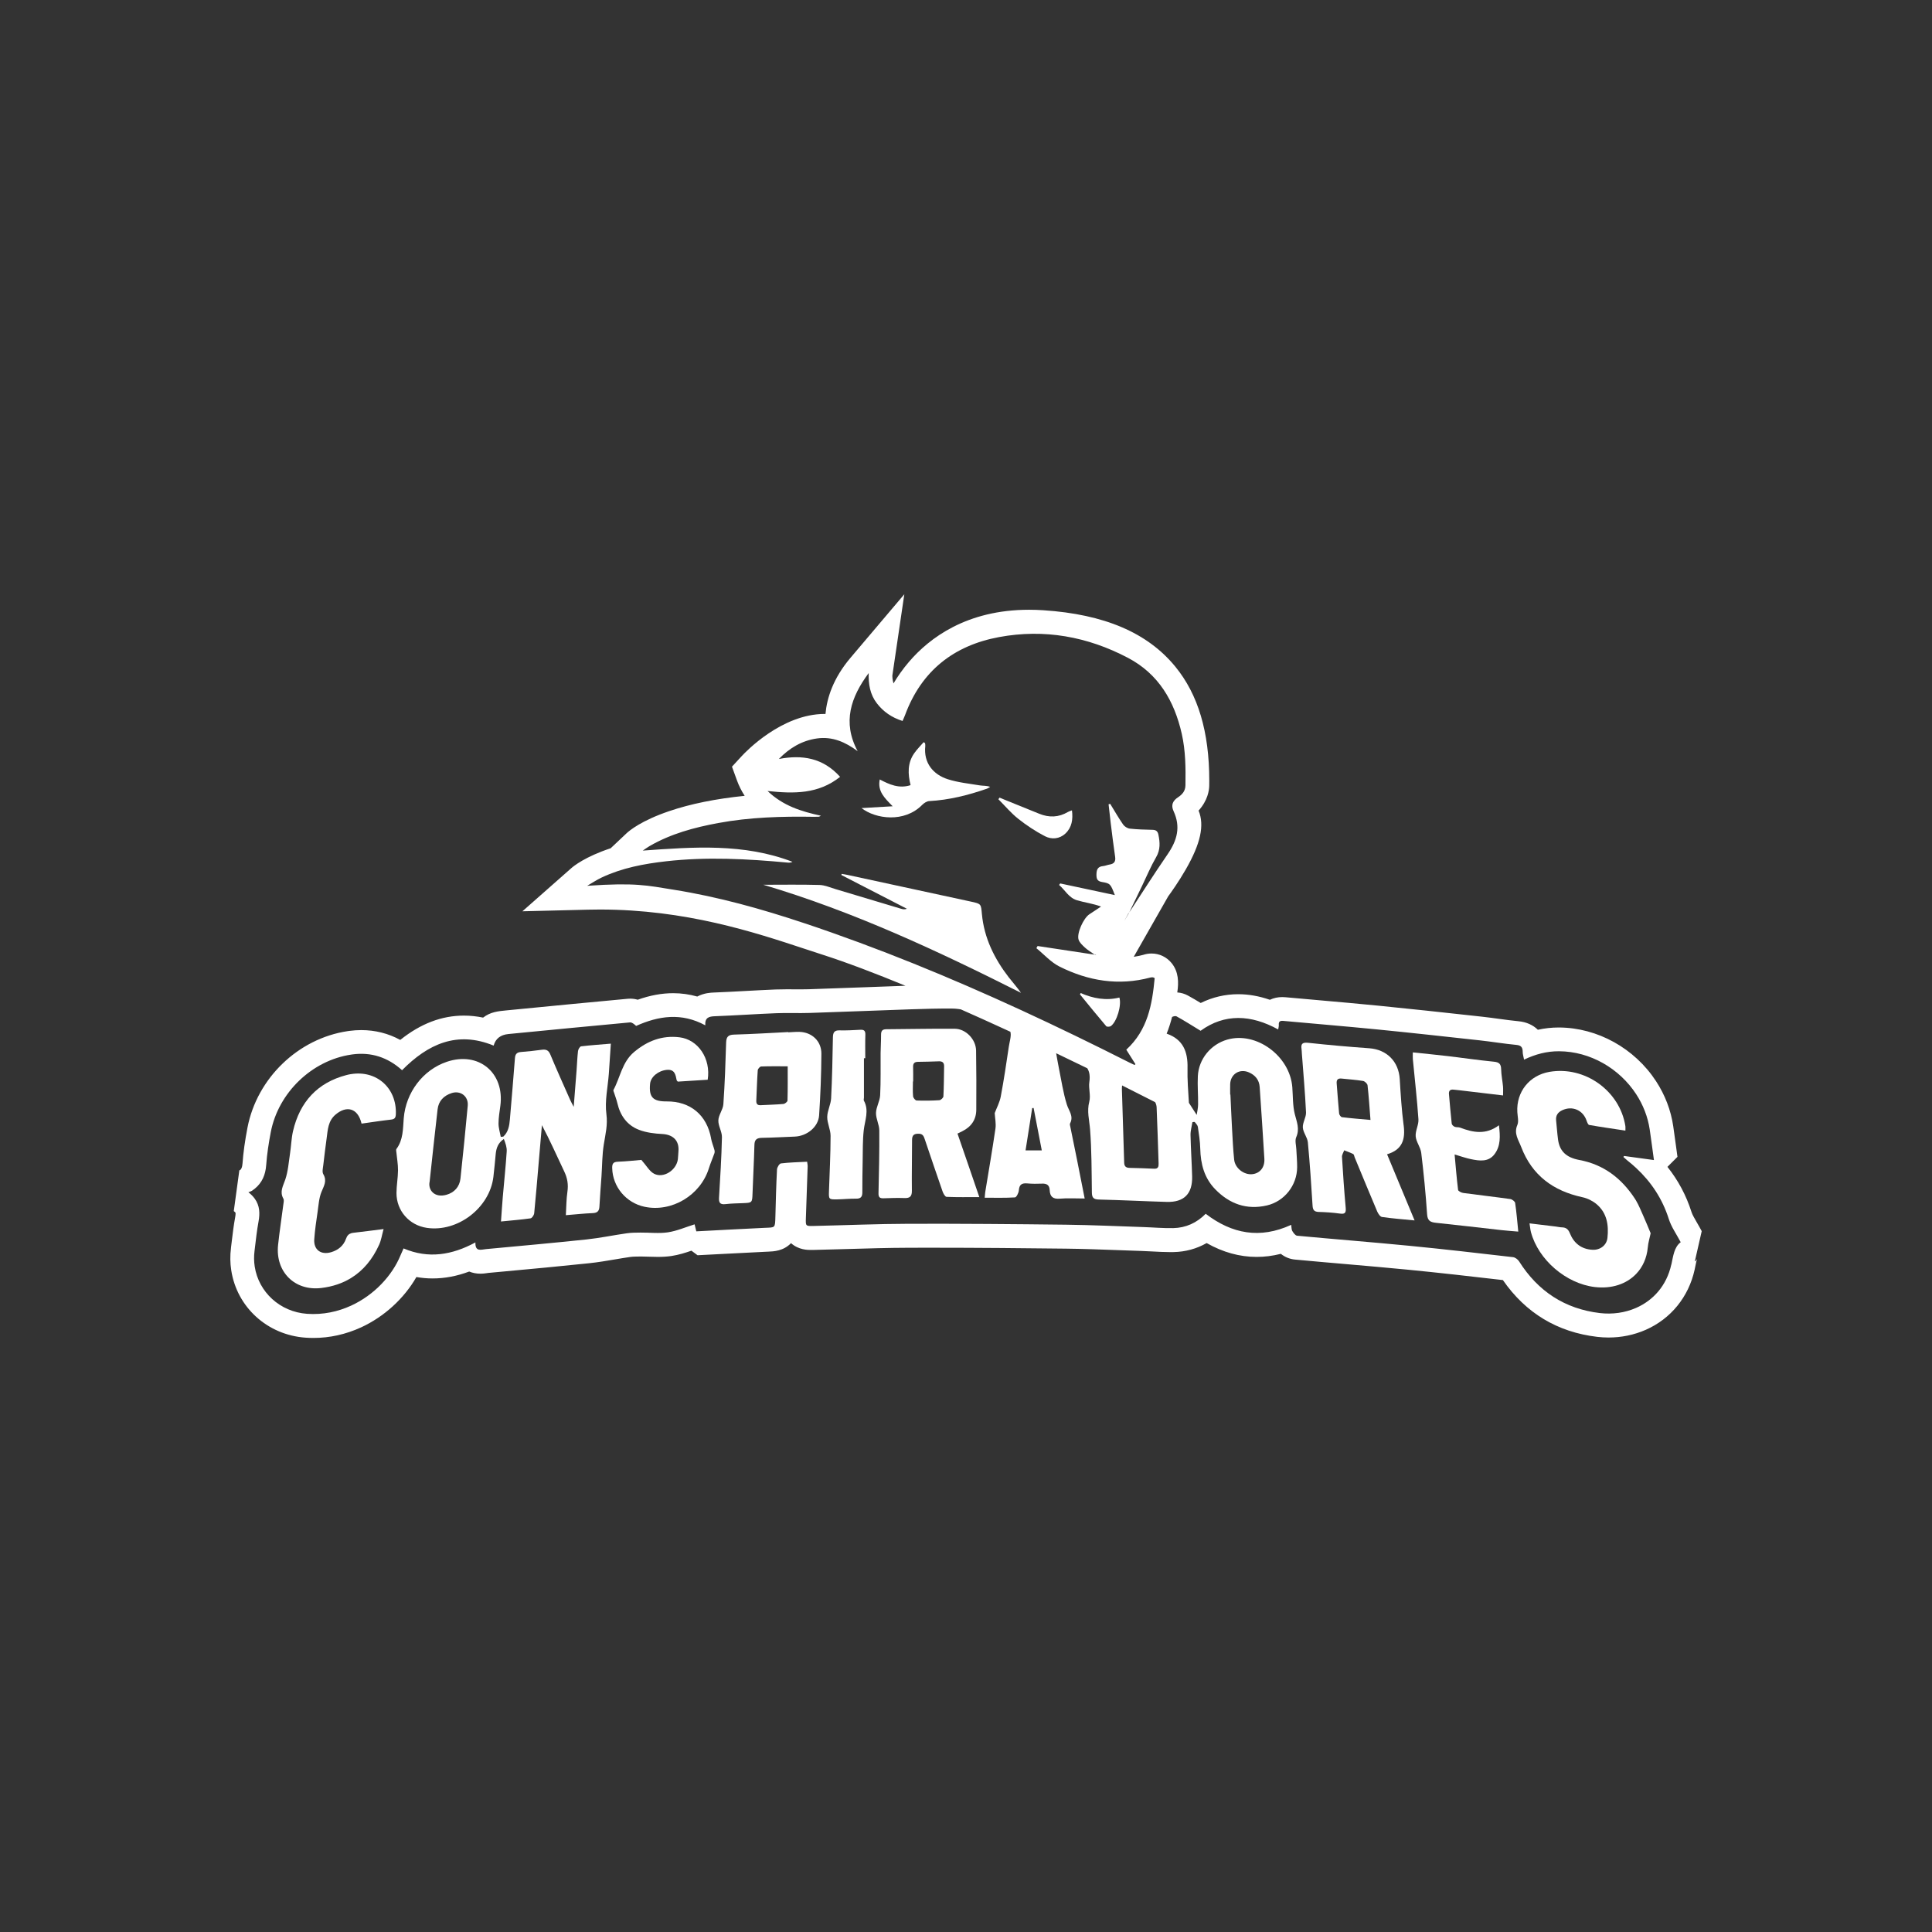 <?xml version="1.0" encoding="UTF-8"?>
<svg id="Layer_1" data-name="Layer 1" xmlns="http://www.w3.org/2000/svg" viewBox="0 0 1080 1080">
  <rect x="0" y="0" width="1080" height="1080" fill="#333333" stroke="none"/>
  <defs>
    <style>
      .cls-1 {
        fill: #fff;
        stroke-width: 0px;
      }
    </style>
  </defs>
  <path class="cls-1" d="M397.5,636.33c-2.38-13.02-11.57-20.72-24.82-20.63-7.72.05-10-2.37-9.28-9.88.37-3.89,4.62-7.3,9.3-7.75,4.49-.43,4.96,2.7,5.57,5.83.04.19.28.34.63.73,5.41-.34,10.99-.69,16.7-1.05,1.88-11.81-5.36-22.48-15.77-23.73-9.7-1.17-17.94,1.99-25.38,8.24-6.72,5.64-7.7,14.13-11.52,21.2-.19.36.19,1.04.35,1.56.61,1.96,1.38,3.88,1.84,5.87,1.61,6.96,5.47,12.33,12.11,14.87,4.06,1.55,8.65,2.11,13.04,2.33,5.97.31,9.49,3.7,8.99,9.6-.13,1.49-.14,2.99-.32,4.47-.76,6.11-7.97,10.87-13.27,8.15-2.6-1.34-4.26-4.51-7.14-7.75-3.39.28-8.28.84-13.18,1.02-2.73.09-3.19,1.34-3.12,3.67.28,10.38,7.78,19.35,18.11,21.52,15.21,3.2,31.26-6.44,35.94-21.53.88-2.83,2.09-5.55,3.07-8.34.2-.57.19-1.29.03-1.87-.59-2.19-1.51-4.32-1.91-6.54Z"/>
  <path class="cls-1" d="M446.83,576.82c-2.06-.05-4.13.17-6.2.26,0-.05,0-.1,0-.15-10.1.5-20.19,1.14-30.3,1.42-3.33.09-4.32,1.33-4.42,4.48-.35,11.48-.73,22.97-1.54,34.43-.21,3.05-2.68,5.96-2.8,8.99-.13,3.13,2.07,6.34,2,9.48-.24,11.25-.95,22.49-1.63,33.73-.17,2.81.55,4,3.57,3.66,3.3-.39,6.64-.43,9.98-.56,4.96-.19,5-.29,5.18-5.41.32-9.07.82-18.14,1.06-27.2.08-3.07,1.5-3.84,4.27-3.89,6.09-.11,12.17-.46,18.26-.69,6.84-.27,13.2-5.37,13.63-11.89.76-11.46,1.21-22.95,1.27-34.43.04-7.12-5.36-12.06-12.32-12.22ZM440.21,615.24c-.02.68-1.44,1.81-2.28,1.88-4.21.38-8.45.45-12.68.69-2.05.12-2.57-.93-2.47-2.73.27-5.6.41-11.21.81-16.81.05-.77,1.21-2.07,1.9-2.1,4.9-.19,9.82-.1,14.84-.1,0,6.19.07,12.68-.11,19.16Z"/>
  <path class="cls-1" d="M482.95,613.58c0-7.35,0-14.69,0-22.04.25,0,.49,0,.74,0,0-4.37-.1-8.73.05-13.1.07-2.13-.67-2.9-2.75-2.79-3.9.2-7.81.44-11.71.33-2.97-.07-3.62,1.26-3.68,3.91-.21,11.37-.42,22.73-1,34.09-.18,3.49-2.13,6.92-2.17,10.38-.05,3.53,1.88,7.07,1.87,10.6-.01,10.33-.55,20.65-.9,30.98-.15,4.45-.07,4.6,4.54,4.52,3.56-.06,7.12-.45,10.67-.4,2.59.03,3.44-1.09,3.44-3.49,0-5.86.06-11.72.18-17.58.12-5.73-.03-11.51.61-17.2.63-5.54,3.11-10.97.08-16.52-.24-.43.04-1.13.04-1.7Z"/>
  <path class="cls-1" d="M323.13,587.41c-.42,3.53-.54,7.1-.8,10.64-.5,6.59-1.03,13.18-1.62,20.69-.91-1.76-1.46-2.71-1.9-3.7-3.76-8.51-7.6-16.97-11.17-25.56-1.01-2.44-2.41-2.97-4.75-2.66-3.86.51-7.74.97-11.63,1.25-2.28.16-3.22,1.14-3.4,3.39-.88,11.45-1.85,22.89-2.83,34.33-.31,3.55-.88,7.04-3.69,9.59-.47.05-.94.09-1.4.13-.45-2.47-1.26-4.95-1.26-7.42,0-3.31.58-6.62,1.02-9.92,2.46-18.55-12.18-30.61-29.92-24.62-13.39,4.52-22.93,17.21-24.08,31.57-.47,5.89-.25,12.03-4.1,17.17-.29.4-.08,1.22-.02,1.84.32,3.35.94,6.7.92,10.05-.03,4.24-.84,8.47-.86,12.7-.03,9.98,7.16,18.07,17,19.51,17.15,2.51,34.99-11.08,37.16-28.37.55-4.33.88-8.68,1.32-13.02.33-3.23,1.32-6.14,4.54-8.31.91,2.33,1.76,4.7,1.6,7-.55,8.48-1.47,16.93-2.19,25.4-.38,4.42-.65,8.85-1.01,13.73,5.89-.59,11.24-1,16.53-1.76.83-.12,1.94-1.82,2.04-2.87.99-9.94,1.79-19.91,2.65-29.86.55-6.45,1.1-12.9,1.66-19.35,4.58,8.59,8.38,17.31,12.48,25.89,1.76,3.68,2.37,7.25,1.78,11.29-.63,4.24-.61,8.56-.88,13.14,5.43-.44,10.22-.97,15.02-1.16,2.64-.11,3.62-1.17,3.75-3.73.27-5.62.77-11.23,1.15-16.85.41-5.96.35-11.99,1.3-17.86.9-5.62,2.25-10.82,1.45-16.88-.98-7.35.8-15.06,1.36-22.62.4-5.45.73-10.9,1.12-16.79-5.95.5-11.3.86-16.61,1.5-.68.09-1.58,1.58-1.7,2.49ZM261.47,618.11c-1.28,13.57-2.58,27.16-4.07,40.72-.51,4.64-3.47,7.86-7.89,9.08-6.76,1.86-10.39-2.85-9.33-7.43,1.55-14.17,2.91-27.28,4.44-40.37.55-4.68,3.45-7.64,7.86-9.07,5-1.62,9.48,1.86,8.99,7.07Z"/>
  <path class="cls-1" d="M196.27,600.42c-.84.13-1.7.31-2.57.54-16.27,4.23-26.13,15.07-29.9,31.35-.92,4-1.02,8.19-1.64,12.27-.75,4.97-1.1,10.11-2.69,14.82-1.23,3.63-3.25,6.74-1.06,10.66.47.85.11,2.24-.03,3.36-.96,7.51-2.13,15-2.93,22.53-1.59,14.93,9.25,25.84,24.15,24.05,6.35-.76,11.9-2.65,16.68-5.6,6.75-4.15,11.96-10.41,15.66-18.58,1.14-2.51,1.54-5.35,2.49-8.77-6.19.77-11.5,1.48-16.83,2.08-.48.05-.92.14-1.32.27-1.36.43-2.24,1.32-2.84,3.03-1.37,3.92-4.36,6.39-8.35,7.56-5.67,1.67-9.82-1.36-9.42-7.2.35-5.14,1.13-10.26,1.87-15.37.54-3.72.76-7.64,2.13-11.06,1.36-3.39,3.29-6.19,1.05-10-.74-1.26-.19-3.37,0-5.07.57-5.01,1.2-10.02,1.88-15.02.65-4.74.78-9.62,4.92-13.16,3.11-2.65,6.19-3.56,8.76-2.8,2.69.79,4.82,3.41,5.83,7.8,5.63-.78,11.06-1.64,16.51-2.25,2.1-.23,2.59-1.14,2.66-3.09.54-14.57-10.79-24.62-25-22.34Z"/>
  <path class="cls-1" d="M947.43,705.07l3.84-16.85c-.92-1.75-1.85-3.37-2.68-4.79-1.37-2.36-2.56-4.4-3.06-5.99-2.93-9.21-7.43-17.64-13.42-25.15l5.6-5.6c-.27-1.95-.52-3.84-.77-5.67-.53-3.97-1.04-7.72-1.6-11.5-1.32-8.93-4.56-17.38-9.6-25.12-12-18.4-32.75-29.91-54.17-30.02h-.31c-3.89,0-7.74.42-11.59,1.27-2.68-2.65-6.36-4.34-10.77-4.76-3.54-.34-7.08-.82-10.84-1.33-3.08-.42-6.27-.85-9.5-1.21l-4.73-.52c-17.36-1.9-35.31-3.87-53.02-5.62-11.3-1.12-22.77-2.13-33.87-3.11-6.14-.54-12.27-1.08-18.4-1.64-.61-.06-1.22-.08-1.8-.08-2.47,0-4.8.52-6.87,1.51-5.98-2.07-11.89-3.12-17.68-3.12-7.33,0-14.36,1.65-20.99,4.91-2.3-1.4-4.56-2.75-6.92-4.04-.07-.04-.22-.12-.22-.12-1.8-1-3.84-1.59-5.96-1.74.87-5.59.78-11.56-3.16-16.4-2.77-3.41-6.85-5.36-11.22-5.36-1.81,0-3.39.33-4.7.77-1.75.45-3.51.8-5.25,1.08l19.25-33.79c1.51-2.06,5.86-8.12,9.86-15.1,8.29-14.45,10.51-24.64,7.14-32.85,5.16-5.71,5.91-11.37,5.95-13.93.01-.94.02-1.89.02-2.82,0-27.26-6.22-48.13-18.98-63.72-15.52-18.96-39.64-29.27-73.75-31.53-2.69-.18-5.39-.27-8.01-.27-34.89,0-55.76,15.83-67.12,29.11-3.54,4.13-6.39,8.26-8.65,12.07-.65-2.13-.65-3.97-.64-4.46l6.68-45.39-30.08,35.52c-9.71,11.47-13.2,22.47-13.99,31.39-.15,0-.29,0-.43,0-23.99,0-44.14,21.12-46.36,23.53l-5.48,5.95,2.76,7.6c1.1,3.05,2.55,5.95,4.34,8.69-16.15,1.64-30.29,4.5-42.28,8.59-15.48,5.27-22.15,10.83-23.82,12.41l-8.81,8.31c-14.31,4.74-20.77,10.04-21.94,11.07l-27.4,24.17,36.52-.9c2.25-.05,4.54-.09,6.78-.09,47.98,0,86.29,12.66,114.26,21.9,3.51,1.16,6.87,2.27,10.07,3.3,13.86,4.45,29.91,10.58,46.51,17.42-7.82.27-15.7.56-23.35.85-10.06.38-20.47.76-30.7,1.09-1.38.05-2.89.07-4.76.07-1.21,0-2.43,0-3.64-.02-1.28,0-2.55-.02-3.83-.02-2.49,0-4.53.04-6.43.11-5.61.23-11.26.54-16.72.83-5.81.32-11.82.64-17.69.87-1.57.06-5.43.21-9.28,2.24-4.39-1.24-8.89-1.87-13.45-1.87-6.38,0-12.92,1.2-19.83,3.65-1.27-.36-2.67-.59-4.2-.59-.47,0-.94.02-1.38.06-20.45,1.88-41.21,3.9-61.28,5.86l-6.71.65c-4.52.44-8.78.85-12.86,4.02-3.59-.74-7.17-1.12-10.69-1.12-12.46,0-24.19,4.46-35.62,13.59-6.72-3.65-14.01-5.49-21.81-5.49-2.12,0-4.3.14-6.5.43-.38.05-.76.1-1.14.16-27.63,4.13-50.63,26.3-55.95,53.9-1.45,7.54-2.33,13.89-2.77,19.97-.18,2.52-.79,3.29-1.31,3.75-.15.06-.31.12-.48.19l-.03.21s-.1.07-.17.11c.06-.04.11-.07.17-.11l-3.07,22.55c.66.52.9.83.96.9,0,0,.17.65-.2,2.65-.83,4.47-1.35,8.86-1.86,13.1-.12,1.05-.25,2.1-.38,3.14l-.02.2c-.02.19-.05.38-.07.58v.11c-.54,4.18-.49,8.38.15,12.45,3.18,20.66,20.23,36.13,41.47,37.64,1.47.11,2.97.16,4.44.16,9.15,0,18.12-1.99,26.66-5.91,12.93-5.94,24.06-16.16,30.93-28.14,3,.52,6.02.79,9.04.79,6.78,0,13.55-1.27,20.47-3.86,1.93.79,4.05,1.2,6.27,1.2,1.64,0,3.03-.22,3.95-.36.15-.02.3-.05.44-.07l9.32-.86c15.43-1.42,31.38-2.9,47.08-4.56,4.99-.53,9.81-1.35,14.48-2.14,2.9-.49,5.65-.96,8.41-1.35,1.58-.23,3.59-.24,5.72-.26h.67c1.28,0,2.65.04,4.09.1,1.61.06,3.27.11,5.02.11,2.88,0,5.31-.16,7.65-.51,4.06-.61,7.78-1.8,11.13-2.96l3.42,2.55c3.91-.2,7.81-.41,11.7-.61,8.71-.46,17.72-.94,26.54-1.35.43-.02.83-.03,1.19-.05,3.08-.12,8.56-.32,12.82-4.75,4.27,3.8,9.27,3.8,11.22,3.8.5,0,1.06-.01,1.69-.02,6.1-.14,12.28-.32,18.26-.49,11.48-.34,23.34-.69,34.93-.72,3.9-.01,7.81-.02,11.71-.02,27.17,0,53.53.26,75.74.52,10.08.12,20.41.5,30.4.87,4.14.15,8.27.31,12.41.44,1.81.06,3.63.16,5.56.26,3.26.17,6.64.36,10.13.36.63,0,1.26,0,1.89-.02,6.6-.13,12.82-1.85,18.4-5.03,9.05,5.14,18.41,7.74,27.94,7.74,4.47,0,8.99-.57,13.53-1.72,2.34,1.85,4.96,2.92,7.87,3.2,9.56.9,19.26,1.74,28.64,2.55,11.2.97,22.79,1.98,34.14,3.08,17.8,1.73,35.91,3.81,53.48,5.84,12.77,18.44,30.47,29.11,52.67,31.73,2.11.25,4.25.38,6.36.38,7.3,0,14.3-1.45,20.82-4.3,14.02-6.16,23.98-18.4,27.32-33.57.16-.73.31-1.45.45-2.18.26-1.3.66-3.25.94-3.86-.09.19-.48.82-1.22,1.37ZM646.56,619c.45,10.42.75,20.86,1.1,31.29.06,1.79-.17,3.17-2.55,3.03-4.58-.25-9.18-.35-13.76-.47-1.94-.06-2.87-.86-2.93-2.93-.39-13.75-.85-27.5-1.28-41.26-.02-.51.05-1.03.12-1.89,1.43.72,2.24,1.12,2.32,1.17l16.12,8.16h0c.52.78.82,2,.86,2.91ZM582.38,643.09h-9.09c1.27-8.06,2.49-15.87,3.72-23.68.26,0,.52-.02.78-.03,1.5,7.78,3.01,15.57,4.58,23.71ZM449.63,516.08c-23.88-7.97-48.09-14.75-73.01-18.72-14.8-2.36-21.26-4.08-48.39-2.19,2.71-1.56,5.33-3.33,8.15-4.65,11.37-5.35,23.55-7.65,35.92-9.05,22.74-2.59,45.45-1.37,68.15.74.84.07,1.69,0,2.55-.45-27.18-10.43-55.27-8.31-83.69-6.27,1.26-.84,2.47-1.75,3.78-2.51,11.9-6.9,24.96-10.41,38.35-12.89,17.72-3.29,35.63-3.78,53.59-3.49.92.01,1.84,0,2.75-.05.21-.01.4-.19,1.11-.55-11.05-2.41-21.12-5.53-29.82-13.82,14.77,1.56,28.38,1.78,40.55-7.92-9.58-10.64-21.19-12.47-34.24-9.98,5.95-6.13,12.86-10.28,21.32-11.48,8.6-1.21,15.9,2.02,22.73,7.11-8.67-16.16-3.82-30.2,6.17-43.66-.18,6.13.73,11.9,4.52,16.84,3.66,4.78,8.39,8.03,14.4,9.94.53-1.23,1.02-2.24,1.41-3.29,9.11-24.66,27.16-38.9,52.54-43.6,25.25-4.69,49.44-.31,72.1,11.62,17.08,8.99,25.89,24.13,30.04,42.44,2.15,9.5,2.21,19.12,2.06,28.78-.05,3.2-1.76,5.13-4.11,6.68-2.99,1.97-4.1,4.37-2.52,7.8,4.02,8.74,2.08,16.2-3.35,24.1-8.59,12.54-12.92,19.53-21.44,32.51l-2.78,4.8,2.22-4.12.56-.68c3.55-7.37,3.9-8.1,7.3-15.15,2.54-5.27,4.8-10.71,7.74-15.76,2.43-4.17,2.15-8.23,1.26-12.57-.39-1.9-1.32-2.67-3.27-2.71-4.25-.09-8.51-.2-12.73-.67-1.33-.15-2.95-1.17-3.72-2.28-2.58-3.74-4.85-7.69-7.23-11.57-.3.08-.6.16-.91.24.39,3.43.74,6.87,1.17,10.29.8,6.37,1.56,12.74,2.5,19.09.38,2.61-.55,3.89-3.07,4.3-1.24.2-2.43.75-3.68.87-2.95.27-3.65,1.95-3.69,4.66-.04,2.43.41,3.79,3.12,4.24,4.61.76,4.78,1.11,7.16,7.32-10.42-2.22-20.48-4.37-30.55-6.52-.2.28-.4.57-.6.85,3.32,2.87,5.44,7.19,9.97,8.55,4.23,1.27,8.7,1.77,13.48,3.52-2.19,1.45-4.38,2.89-6.57,4.34-3.23,2.15-7.1,10.53-6.02,14.1.52,1.7,2.16,3.16,3.54,4.46,1.38,1.3,3.08,2.28,5.45,3.99-11.28-1.71-21.58-3.26-31.88-4.83-.23.4-.47.8-.69,1.21,4.28,3.48,8.12,7.87,12.94,10.28,16.08,8.05,33.05,10.87,50.8,6.12.44-.12.91-.12,1.37-.11.21,0,.41.16,1.03.43-1.4,14.68-3.83,28.99-15.87,40.02,1.68,2.64,3.39,5.36,5.11,8.09-.16.16-.32.31-.48.47-1-.47-2-.92-2.99-1.42-20.04-10.13-40.22-19.95-60.58-29.33-.02,0-.03-.01-.05-.02-39.48-18.18-79.67-34.7-121.01-48.51ZM612.87,533.71l-.94-.03s0,0,0,0l.17-.21.77.25ZM934.27,706.88c-2.61,11.85-10.17,20.07-19.67,24.24-6.21,2.72-13.24,3.72-20.27,2.89-19.55-2.31-34.59-12.18-45.13-28.87-.69-1.1-2.17-2.24-3.39-2.38-19.29-2.23-38.58-4.47-57.9-6.35-20.92-2.04-41.89-3.67-62.83-5.64-.98-.09-2.03-1.57-2.67-2.63-.49-.8-.39-1.96-.62-3.45-17.49,8.02-33.11,5.07-47.8-6.18-5,5.09-11.11,7.87-18.16,8.01-5.62.11-11.25-.41-16.88-.59-14.36-.47-28.72-1.15-43.09-1.32-29.21-.34-58.42-.59-87.64-.51-17.81.05-35.62.82-53.44,1.22-4.4.1-4.43.02-4.29-4.28.32-9.64.68-19.29.99-28.93.03-.88-.19-1.77-.29-2.7-5.04.27-9.86.36-14.61.94-.9.11-2.17,2.17-2.23,3.39-.45,8.72-.68,17.45-.9,26.19-.17,6.76-.1,6.16-5.91,6.43-12.73.6-25.45,1.3-38.3,1.97-.38-1.56-.69-2.83-.96-3.92-5.07,1.58-9.88,3.7-14.88,4.46-5.03.75-10.26.1-15.4.15-2.56.02-5.15.03-7.68.4-7.48,1.07-14.89,2.63-22.39,3.43-18.74,1.98-37.51,3.66-56.27,5.41-2.62.24-6.11,1.74-5.9-3.74-13.08,7.06-26.27,9.28-40.17,3.35-.66,1.49-1.24,2.72-1.75,3.97-4.62,11.2-14.61,22.06-27.58,28.02-7.39,3.39-15.74,5.2-24.61,4.57-15.21-1.08-27.08-12.22-29.26-26.39-.44-2.81-.49-5.75-.11-8.75.04-.31.08-.61.11-.92.64-5.16,1.17-10.35,2.12-15.46.86-4.7.69-8.98-2.12-12.86-.89-1.24-2.06-2.43-3.53-3.58.9-.37,1.49-.51,1.97-.82.55-.36,1.08-.74,1.56-1.14,4.11-3.32,6.03-7.76,6.42-13.31.45-6.17,1.4-12.32,2.57-18.4,4.23-21.96,22.9-39.99,44.88-43.27.3-.05.6-.09.9-.13,10.31-1.34,19.58,1.6,27.6,8.85,14.41-14.6,30.72-22.18,51.19-13.75q1.61-5.82,8.23-6.47c22.65-2.2,45.29-4.42,67.94-6.5,1.13-.11,2.36.94,3.48,1.96,12.56-5.62,25.32-7.58,38.66-.33-.29-4.32,2.02-4.96,5.31-5.08,11.49-.44,22.96-1.24,34.44-1.7,6.18-.25,12.38.07,18.56-.14,18.92-.61,37.84-1.4,56.77-2.04,7.58-.25,15.17-.46,22.75-.41,1.26,0,2.49.09,3.7.25.44.05.88.12,1.31.2,3.85,1.7,7.68,3.41,11.45,5.11,1.95.88,3.88,1.76,5.8,2.63-.13.31-.2.47-.13.35.06-.11.11-.22.17-.33,3.52,1.6,7,3.19,10.4,4.76.04.13.07.26.1.39.45,2.19-.58,5.39-.96,7.97-1.39,9.3-2.75,18.62-4.5,27.85-.62,3.28-2.29,6.35-3.38,9.25.17,2.93.82,5.88.41,8.68-1.72,11.81-3.77,23.58-5.69,35.36-.13.78-.15,1.58-.31,3.27,5.75,0,11.35.17,16.91-.18.84-.06,2.07-2.53,2.17-3.96.23-3.19,1.67-4.12,4.66-3.86,2.75.24,5.53.26,8.27.13,2.69-.13,4.19.83,4.31,3.6.15,3.66,1.82,5.13,5.67,4.8,4.42-.38,8.91-.09,13.89-.09-1.51-7.66-2.89-14.71-4.3-21.76-1.21-6.07-2.48-12.14-3.7-18.21-.14-.67-.41-1.51-.15-2.03,2.13-4.07-.74-7.02-1.83-10.56-2.06-6.65-3.07-13.63-4.47-20.48-.49-2.43-.91-4.89-1.48-8.1,0-.01,0-.03,0-.05.82.39,1.63.78,2.43,1.16.1.05.2.09.3.15,5.35,2.55,10.27,4.94,14.65,7.07,1.26,1.96,1.63,4.48,1.16,7.68-.53,3.58.87,7.54-.03,10.97-1.42,5.41.03,10.34.44,15.56.9,11.67.84,23.43,1,35.14.03,2.9.83,3.97,3.92,4.04,12.64.29,25.27.96,37.92,1.32,9.71.28,14.47-4.56,14.21-14.3-.21-7.7-.74-15.38-.9-23.08-.05-2.39.69-4.8,1.06-7.19.33-.05.67-.11,1-.16l.41.21c.62.84,1.49,1.64,1.63,2.56.61,4.06,1.24,8.15,1.34,12.24.21,8.58,2.25,16.4,8.4,22.69,7.97,8.17,17.55,11.63,28.85,9.01,9.84-2.29,16.85-11.27,16.91-21.34.02-3.33-.31-6.66-.45-9.98-.1-2.29-.9-4.93-.07-6.82,2.05-4.63.32-8.5-.78-12.86-1.22-4.83-1.02-10.02-1.4-15.06-1.32-17.53-20.19-31.33-36.41-26.63-9.17,2.65-15.93,10.83-16.4,20.41-.26,5.27.21,10.57.14,15.85-.03,1.84-.41,3.66-.78,5.83l-4.36-6.77c-.39-6.5-.92-13.01-.77-19.5.21-8.95-2.39-15.87-11.48-19.1-.06-.02-.12-.04-.18-.06,1.27-3.15,2.24-6.3,3.03-9.34.78-.39,1.95-.63,2.44-.35.05.03.11.06.17.09,4.32,2.37,8.49,5.05,13.33,7.99,13.41-9.72,28.17-9.11,43.37-.73.16-1.1.41-1.84.35-2.57-.15-1.92.76-2.38,2.5-2.22,17.39,1.59,34.8,3.03,52.18,4.74,19.22,1.9,38.41,4.02,57.61,6.13,6.84.75,13.65,1.9,20.51,2.55,2.73.26,3.53,1.43,3.54,3.91,0,1.31.45,2.63.76,4.32,6.43-3.05,12.74-4.72,19.56-4.68,17.51.09,33.79,9.7,43.1,23.98,3.86,5.91,6.52,12.63,7.59,19.81.8,5.43,1.5,10.87,2.35,17.03-3.46-.47-6.74-.92-9.94-1.36-2.27-.31-4.5-.61-6.73-.92-.14.18-.27.37-.41.55.76.67,1.48,1.38,2.28,2.01,1.7,1.34,3.32,2.72,4.86,4.16,8.44,7.84,14.65,17.2,18.26,28.55,1.38,4.37,4.2,8.29,6.64,12.93-3.64,2.71-4.16,7.63-5.22,12.48ZM687.68,606c.21-5.61,5.29-8.8,10.48-6.53,3.53,1.54,5.73,4.21,6.01,8.13.92,13.38,1.81,26.76,2.62,40.15.3,4.86-2.55,8.27-6.92,8.64-4.59.38-9.47-3.39-9.97-8.15-.61-5.81-.86-11.66-1.19-17.49-.35-6.3-.6-12.6-.9-18.9h-.14c0-1.95-.06-3.9.01-5.85Z"/>
  <path class="cls-1" d="M784.63,628.98c-1.11-8.53-1.65-17.14-2.16-25.73-.59-9.88-7.26-16.57-17.09-17.27-11.33-.8-22.65-1.81-33.95-3.03-3.16-.34-4.34.32-3.86,3.47.12.79.11,1.6.17,2.41.82,10.99,1.82,21.97,2.33,32.98.13,2.79-1.95,5.69-1.78,8.47.17,2.81,2.53,5.45,2.81,8.29,1.12,11.77,1.9,23.57,2.63,35.38.15,2.46.94,3.46,3.45,3.53,3.9.11,7.82.36,11.68.9,2.77.39,3.67-.16,3.4-3.15-.86-9.48-1.51-19-2.08-28.51-.07-1.2.8-2.45,1.23-3.68,1.69.67,3.43,1.25,5.04,2.08.47.25.56,1.22.82,1.85,4.18,10.08,8.31,20.17,12.58,30.22.53,1.24,1.65,2.95,2.69,3.11,5.75.84,11.56,1.27,18.22,1.92-5.25-12.62-10.21-24.54-15.38-36.97,8.6-2.54,10.29-8.41,9.27-16.24ZM750.21,624.53c-.65-.08-1.56-1.31-1.64-2.08-.55-5.59-.89-11.2-1.36-16.79-.18-2.14.72-2.95,2.79-2.73,3.98.43,8,.68,11.95,1.33.98.16,2.42,1.52,2.52,2.45.7,6.23,1.1,12.5,1.64,19.35-5.68-.52-10.81-.91-15.9-1.54Z"/>
  <path class="cls-1" d="M844.23,670.27c-8.75-1.23-17.54-2.21-26.3-3.4-1.04-.15-2.76-1.01-2.85-1.7-.79-6.35-1.29-12.72-1.94-19.81,3.52,1.02,6.3,2.04,9.17,2.62,4.8.98,9.84,1.74,13.26-2.95,3.3-4.54,3.11-9.8,2.35-16-7.36,5.51-14.51,4.05-21.72,1.32-.94-.35-2.12-.09-3.03-.48-.7-.29-1.58-1.1-1.65-1.77-.61-5.47-1.04-10.97-1.54-16.45-.19-1.99.74-2.75,2.63-2.53,1.03.12,2.06.2,3.08.32,8.06.95,16.12,1.92,24.53,2.91,0-1.95.11-3.52-.03-5.06-.3-3.2-.97-6.37-1.04-9.57-.06-2.89-1.07-3.93-4.01-4.22-8.55-.84-17.07-2.1-25.61-3.11-6.45-.76-12.92-1.38-19.75-2.1,0,1.55-.09,2.67.01,3.78,1.06,11.19,2.36,22.37,3.12,33.58.22,3.15-1.79,6.44-1.53,9.58.26,3.13,2.71,6.05,3.1,9.2,1.38,11.39,2.51,22.82,3.27,34.27.24,3.72,1.8,4.52,4.95,4.85,12.22,1.27,24.42,2.73,36.63,4.09,3,.33,6.02.54,9.4.83-.59-5.77-.99-10.91-1.75-16-.13-.88-1.71-2.07-2.75-2.21Z"/>
  <path class="cls-1" d="M914.59,671.16c-.23-.38-.46-.75-.7-1.12-7.42-11.32-17.38-19.06-31.03-21.6-7.48-1.4-11.05-5.05-11.91-11.45-.47-3.53-.69-7.08-1.07-10.62-.31-2.8,1-4.62,3.43-5.75,5.66-2.63,11.59-.05,13.59,5.81.31.9.84,2.32,1.46,2.43,6.62,1.16,13.27,2.1,20.25,3.16,0-1.18.09-1.85-.01-2.49-3.08-19.76-22.66-33.76-42.43-30.36-11.23,1.93-18.62,11.21-17.97,22.53.13,2.41.88,5.15.01,7.17-2.06,4.8.61,8.26,2.13,12.25,6.09,15.98,17.98,24.63,34.31,28.15,2.79.61,5.68,2.04,7.86,3.88,5.84,4.91,6.84,11.78,6.06,18.86-.47,4.18-4.12,6.85-8.37,6.63-6.13-.32-10.36-3.61-12.6-9.17-.91-2.28-2.12-3.32-4.46-3.37-1.14-.02-2.27-.31-3.41-.45-4.74-.58-9.47-1.15-14.72-1.78.33,2.07.44,3.53.81,4.93,4.16,15.47,19.63,28.75,35.66,30.66,9.51,1.13,17.73-1.7,23.11-7.3,3.66-3.8,6-8.89,6.54-14.89.24-2.67,1.06-5.28,1.6-7.87-1.31-3.12-2.65-6.5-4.15-9.81-1.28-2.83-2.43-5.77-4-8.43Z"/>
  <path class="cls-1" d="M535.26,633.68c1.03-.51,1.84-.9,2.65-1.3,4.98-2.46,7.8-6.44,7.84-12.01.08-11.03.06-22.07-.11-33.1-.1-6.23-5.69-12.14-11.9-12.19-12.76-.11-25.53.21-38.29.27-2.31.01-2.94,1.02-2.93,3.13.02,3.45-.23,6.89-.26,10.34-.07,7.82.16,15.64-.25,23.44-.17,3.31-2.23,6.54-2.32,9.84-.08,3.26,1.82,6.54,1.84,9.83.1,11.72-.19,23.45-.44,35.16-.05,2.18.76,2.83,2.8,2.76,3.9-.14,7.82-.27,11.73-.13,3.12.11,4.18-1.01,4.13-4.19-.13-9.42.12-18.85.1-28.27,0-2.75,1.16-3.56,3.78-3.5,2.34.05,2.8,1.56,3.37,3.23,3.28,9.68,6.53,19.36,9.9,29.01.41,1.18,1.42,3.02,2.23,3.05,5.91.26,11.83.14,18.32.14-2.19-6.37-4.14-12.11-6.11-17.83-2.01-5.85-4.02-11.69-6.09-17.67ZM527.37,612.88c-.04.78-1.42,2.09-2.25,2.14-4.23.27-8.49.33-12.72.17-.73-.03-1.9-1.48-1.98-2.36-.26-2.73-.09-5.5-.09-8.25h.13c0-2.75.06-5.51-.03-8.26-.06-1.92.83-2.71,2.65-2.74,3.9-.07,7.8-.12,11.69-.29,2.04-.09,3.02.72,2.99,2.75-.09,5.61-.11,11.23-.39,16.84Z"/>
  <path class="cls-1" d="M620.99,573.58c3.32-2.4,6.1-11.65,4.75-15.95-7.47,1.87-14.69.51-21.63-2.5-.21.4-.44.69-.39.76,4.85,5.95,9.69,11.91,14.67,17.76.37.43,1.99.37,2.59-.06Z"/>
  <path class="cls-1" d="M515.49,449.95c1.02-1.04,2.59-2.06,3.95-2.14,11.1-.6,21.73-3.28,32.17-6.9.67-.23,1.27-.68,1.9-1.03-2.04-.8-3.99-.54-5.84-.85-5.98-.99-12.1-1.6-17.83-3.43-8.1-2.59-13.64-9.02-12.6-18.59.06-.52-.08-1.07-.13-1.6-.26-.18-.52-.35-.78-.53-1.8,2.09-3.79,4.04-5.35,6.3-3.72,5.4-3.53,11.41-1.96,17.72-6.44,2.09-11.83-.34-17.24-3.18-1.36,6.7,2.85,10.49,7.22,14.99-6.23.36-11.57.67-17.4,1.01,7.8,6.12,23.96,8.35,33.89-1.78Z"/>
  <path class="cls-1" d="M564.11,546.61c-8.17-10.55-13.97-22.15-15.22-35.64-.53-5.67-.35-5.71-6.05-6.95-23.02-4.99-46.04-9.97-69.06-14.94-1.1-.24-2.22-.39-3.32-.58-.04.22-.07.43-.11.65,12.21,6.29,24.42,12.58,36.63,18.87-1.35.49-2.35.26-3.32-.03-12.22-3.66-24.43-7.35-36.65-10.99-2.97-.88-5.96-2.22-8.97-2.3-10.44-.29-20.9-.11-31.35-.11,50.29,14.9,97.44,36.94,144.06,60.42-2.09-3-4.47-5.62-6.62-8.4Z"/>
  <path class="cls-1" d="M569.18,457.7c4.62,3.67,9.64,6.98,14.87,9.71,3.81,1.99,8.25,1.64,11.59-1.53,3.55-3.38,4.23-7.82,3.59-12.89-.98.39-1.64.55-2.2.88-5.23,3.11-10.61,3.27-16.17.99-6.25-2.56-12.53-5.08-18.79-7.61-1.11-.45-2.2-.91-3.31-1.37l-.66.9c3.67,3.68,7.05,7.72,11.09,10.93Z"/>
</svg>